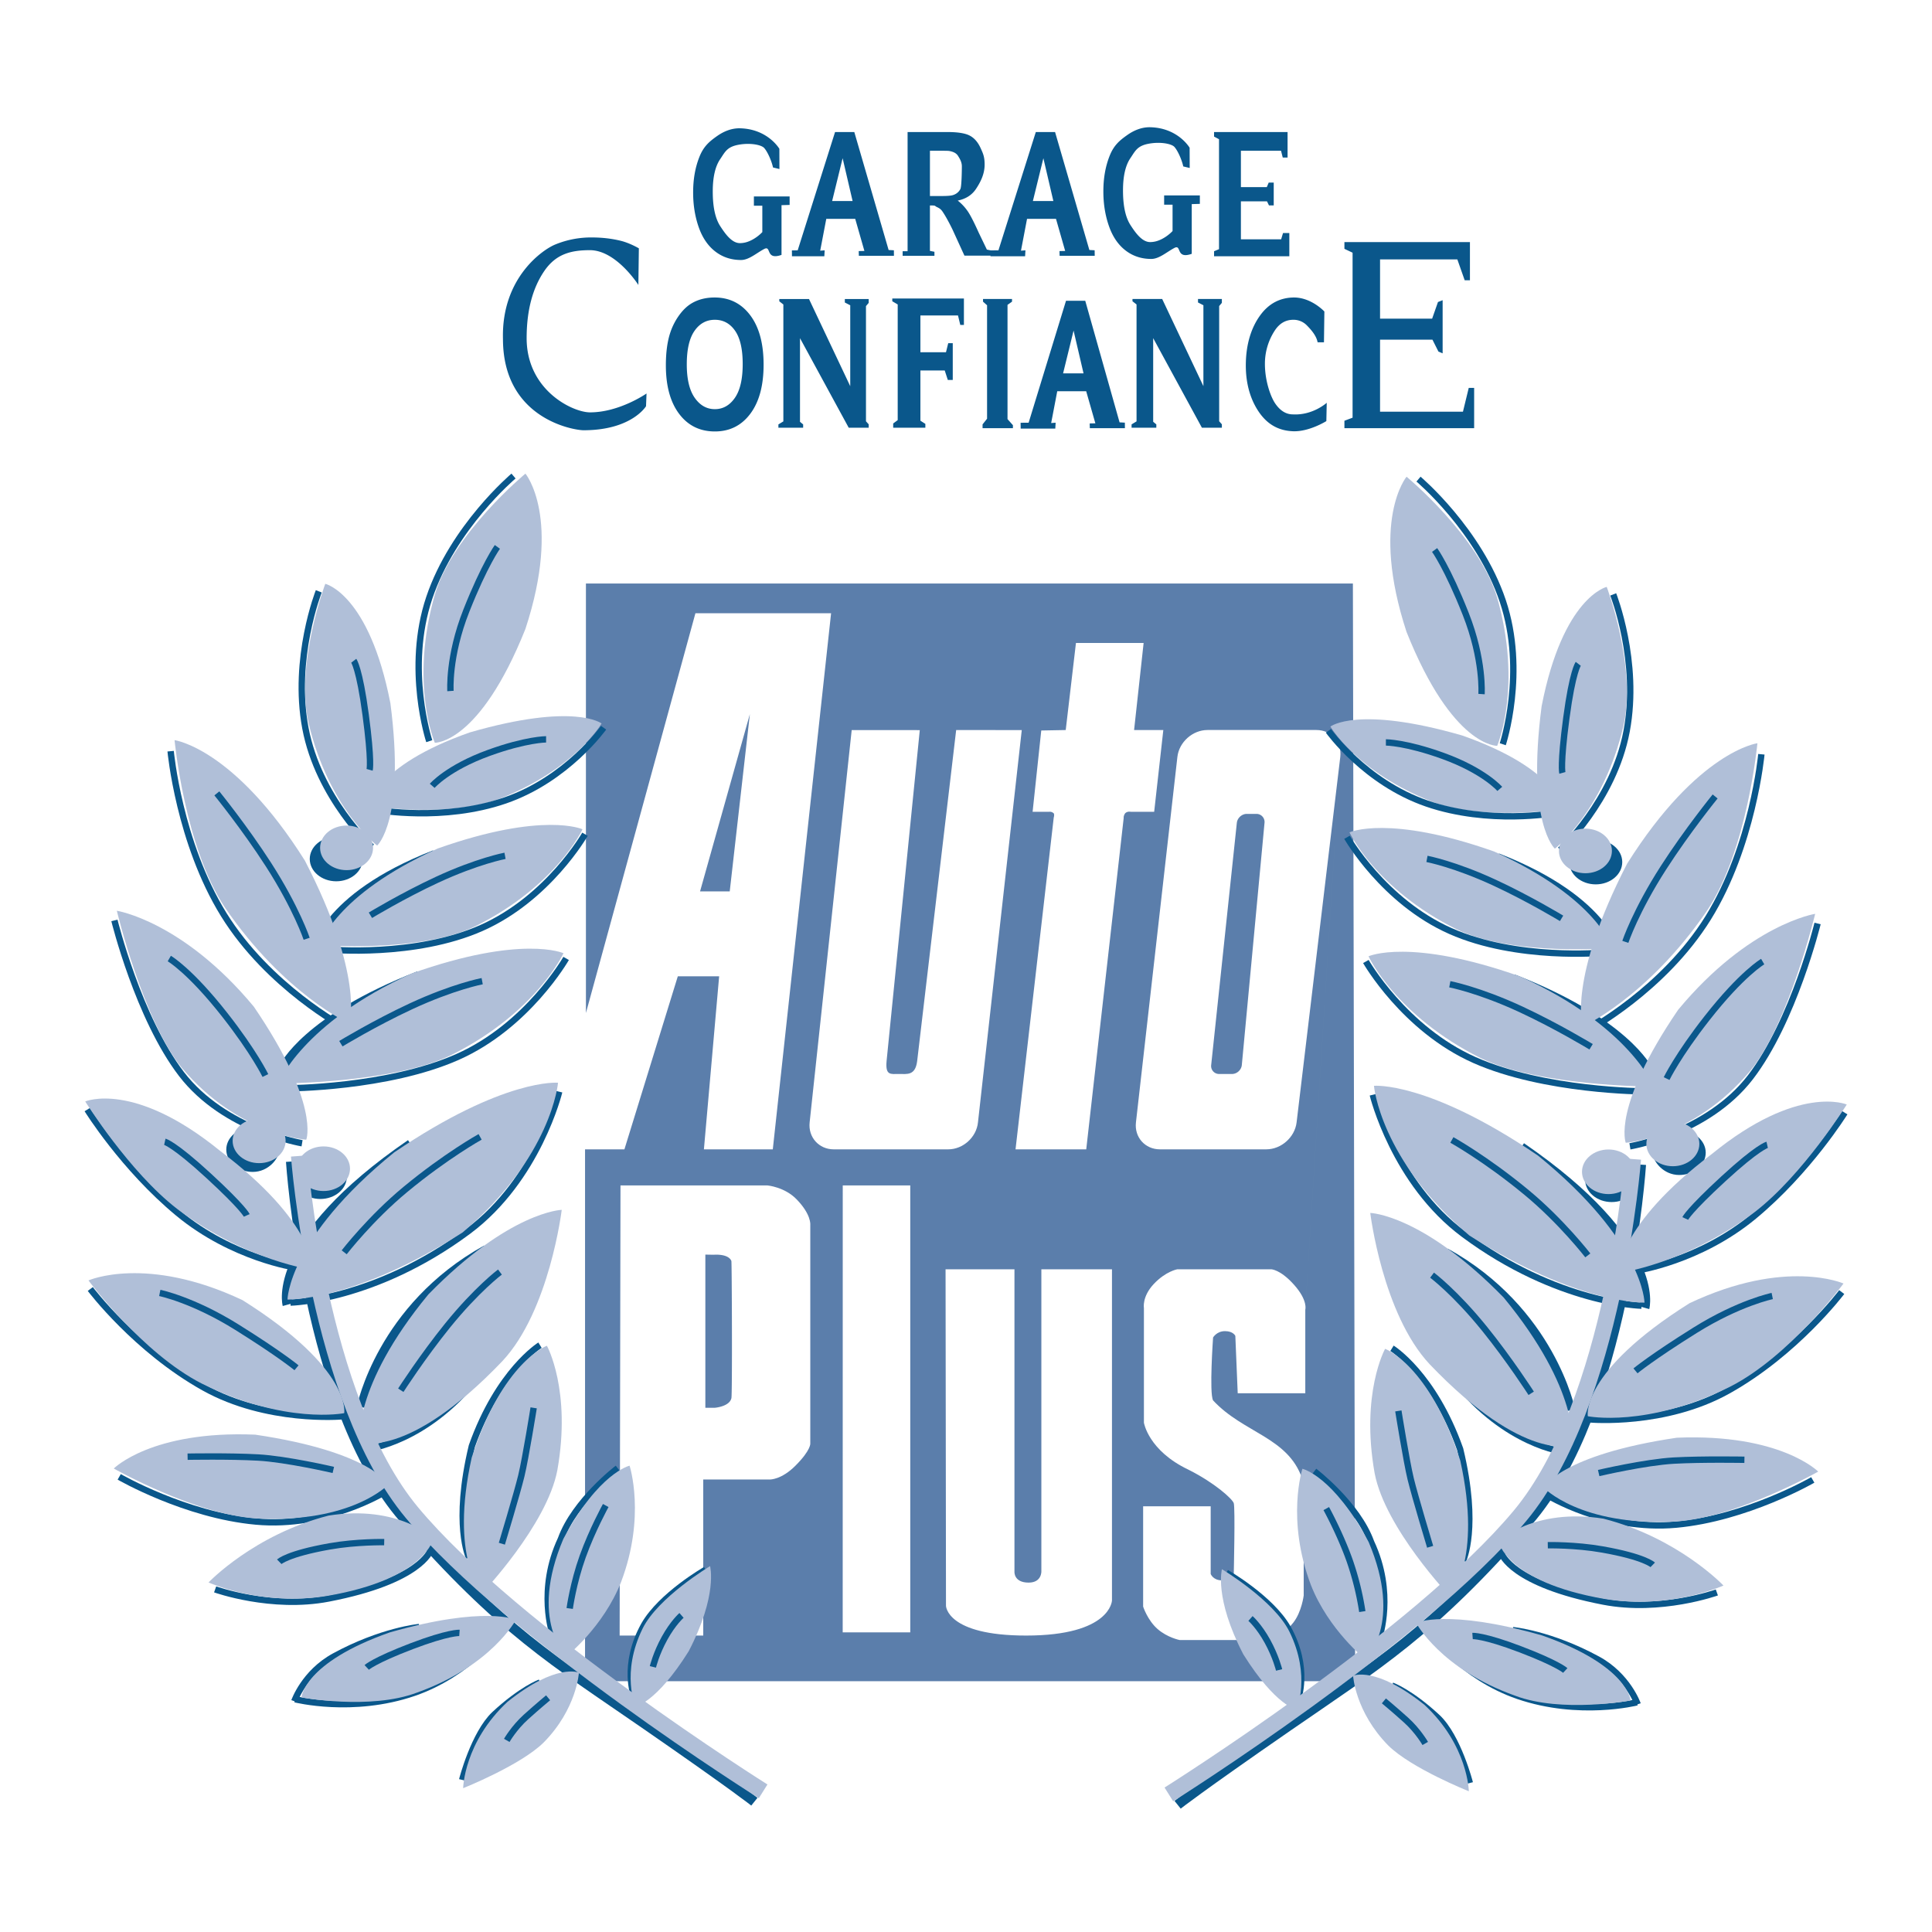 <!--?xml version="1.0" standalone="no"?--><svg xmlns="http://www.w3.org/2000/svg" viewBox="0 0 192.756 192.756"><title>Auto Plus - SVG vector logo - www.oklogos.com</title><path fill-rule="evenodd" clip-rule="evenodd" fill="#fff" d="M0 0h192.756v192.756H0V0z"/><path d="M58.458 58.218v42.847l10.924-39.881h13.536l-5.816 53.487h-6.873l1.52-17.264h-4.124l-5.327 17.264h-3.929v53.064h76.834l-.225-109.517h-76.52zm20.905 88.014c-1.404 1.408-2.538 1.377-2.538 1.377h-6.662v15.57h-8.341l.084-44.908h14.667s1.705.152 2.895 1.377c1.487 1.523 1.375 2.543 1.375 2.543v21.818c0 .001.089.653-1.48 2.223zm1.415-34.248l4.196-39.145 6.793.005-3.312 33.011c-.137 1.48.417 1.295 1.231 1.295.814 0 1.633.189 1.819-1.285l3.892-33.031 6.544.008-4.369 39.141c-.15 1.479-1.486 2.688-2.97 2.688H83.184c-1.484-.001-2.566-1.21-2.406-2.687zm10.04 50.877h-6.742l.005-44.59h6.736v44.59h.001zm20.123-3.175s-.119 3.494-8.564 3.494c-7.945 0-7.996-2.965-7.996-2.965l-.042-33.576h6.874v30.16s-.092 1.098 1.414 1.098c1.322 0 1.27-1.129 1.27-1.129v-30.129h7.045v33.047h-.001zm1.329-78.561c-.205.269-.16.49-.16.49l-3.736 33.056h-7.055l3.811-33.097s.076-.219.023-.403c-.211-.231-.482-.18-.482-.18h-1.648l.863-8.11 2.441-.045 1.02-8.685h6.752l-.951 8.685h2.916l-.912 8.156h-2.332c-.002-.002-.318-.075-.55.133zm17.959 49.539v8.34h-6.742l-.238-5.719s-.197-.477-1.031-.477c-.832 0-1.189.635-1.189.635s-.396 5.561 0 6.275c3.014 3.258 7.455 3.654 8.883 7.785.199 1.549.158 2.543.158 2.543v9.135s-.197 1.629-1.031 2.701c-.832 1.072-1.902 1.746-1.902 1.746h-9.438s-1.23-.238-2.221-1.111c-.992-.873-1.428-2.225-1.428-2.225v-10.008h6.74v6.752s.238.635 1.111.635c.871 0 1.189-.557 1.189-.557s.158-6.711 0-7.148-1.904-2.025-4.521-3.336c-4.004-1.906-4.441-4.688-4.441-4.688v-11.438s-.211-1.123.979-2.395 2.354-1.473 2.354-1.473h9.357s.912 0 2.301 1.562 1.11 2.466 1.11 2.466l3.49-55.147-4.359 36.471c-.178 1.475-1.535 2.682-3.02 2.682h-10.615c-1.482 0-2.561-1.207-2.393-2.684l4.135-36.467c.166-1.477 1.518-2.685 3.002-2.685h10.873c1.484 0 2.555 1.208 2.377 2.683l-3.49 55.147z" fill-rule="evenodd" clip-rule="evenodd" fill="#5b7eab"/><path fill-rule="evenodd" clip-rule="evenodd" fill="#5b7eab" d="M74.815 71.246l-4.97 17.687h2.961l2.009-17.687zM71.22 125.186l-.847-.014v15.281h.952s1.453-.113 1.645-.953c.101-.205.046-13.594 0-13.693-.31-.754-1.75-.621-1.75-.621zM125.344 81.202h-.951c-.494 0-.941.403-.994.896l-2.559 24.159a.794.794 0 0 0 .805.895h1.268c.494 0 .938-.402.984-.896l2.264-24.156a.808.808 0 0 0-.817-.898z"/><path d="M63.289 169.35s-1.269-3.205.978-7.229c1.692-2.967 6.133-5.508 6.133-5.508M29.365 169.73s.983-2.844 3.997-4.486c4.698-2.559 8.46-2.912 8.46-2.912" fill="none" stroke="#0a578b" stroke-width=".635" stroke-miterlimit="2.613"/><path d="M29.026 115.889s1.586 24.467 11.262 35.588 15.069 14.299 24.031 20.494c8.962 6.195 10.945 7.785 10.945 7.785m-39.17-39.354s1.974-9.896 12.442-15.697m-19.85 5.463s-1.765-6.344 12.3-16.006m-12.614-7.711s2.231-4.717 13.424-9.064m-10.311-2.231s.711-5.484 11.896-9.85" fill="none" stroke="#0a578b" stroke-width=".991" stroke-miterlimit="2.613"/><path d="M36.892 80.391s.309-3.915 9.979-7.318c10.473-3.021 13.149-.89 13.149-.89s-2.626 4.543-10.15 7.5c-5.218 1.983-12.978.708-12.978.708z" fill-rule="evenodd" clip-rule="evenodd" fill="#b0bfd8"/><path d="M60.22 72.604s-3.642 5.131-9.823 7.257c-6.181 2.127-12.715.952-12.715.952m5.145-6.867s-2.38-7.229 0-14.298c2.379-7.07 8.407-12.154 8.407-12.154" fill="none" stroke="#0a578b" stroke-width=".635" stroke-miterlimit="2.613"/><path d="M52.423 47.255s3.648 4.369 0 15.49c-4.6 11.519-9.042 11.359-9.042 11.359s-2.538-5.878 0-14.775c1.825-6.116 9.042-12.074 9.042-12.074z" fill-rule="evenodd" clip-rule="evenodd" fill="#b0bfd8"/><path d="M44.944 68.942s-.238-3.416 1.586-8.023 3.093-6.354 3.093-6.354m-12.53 29.924s-5.322-4.886-6.625-11.852c-1.304-6.967 1.336-13.641 1.336-13.641" fill="none" stroke="#0a578b" stroke-width=".635" stroke-miterlimit="2.613"/><path d="M32.454 58.247s4.366.997 6.495 11.911c1.524 11.686-1.321 14.205-1.321 14.205S32.8 80.67 30.781 72.116c-1.323-5.919 1.673-13.869 1.673-13.869z" fill-rule="evenodd" clip-rule="evenodd" fill="#b0bfd8"/><path d="M36.878 76.806s.227-.814-.396-5.481-1.189-5.401-1.189-5.401m19.192 7.84s-1.983 0-5.71 1.35c-4.094 1.483-5.653 3.288-5.653 3.288" fill="none" stroke="#0a578b" stroke-width=".635" stroke-miterlimit="2.613"/><path d="M33.547 87.927c1.459 0 2.643-.996 2.643-2.225s-1.183-2.224-2.643-2.224-2.642.996-2.642 2.224 1.182 2.225 2.642 2.225z" fill-rule="evenodd" clip-rule="evenodd" fill="#0a578b"/><path d="M34.578 86.815c1.459 0 2.642-.996 2.642-2.224 0-1.229-1.183-2.224-2.642-2.224s-2.642.996-2.642 2.224c0 1.228 1.183 2.224 2.642 2.224zM31.934 94.282s1.33-4.923 11.751-9.633c10.51-3.712 14.431-1.913 14.431-1.913s-2.578 5.628-10.665 9.664c-5.613 2.718-15.517 1.882-15.517 1.882z" fill-rule="evenodd" clip-rule="evenodd" fill="#b0bfd8"/><path d="M58.365 83.23s-3.656 6.4-10.321 9.352c-6.665 2.952-15.209 2.158-15.209 2.158m17.552-9.355s-2.753.521-6.768 2.383c-3.433 1.592-6.662 3.548-6.662 3.548" fill="none" stroke="#0a578b" stroke-width=".635" stroke-miterlimit="2.613"/><path d="M17.417 73.845s5.924.778 13.001 12.018c5.932 11.491 4.446 16.263 4.446 16.263s-6.485-2.914-12.42-11.578c-4.022-6.026-5.027-16.703-5.027-16.703z" fill-rule="evenodd" clip-rule="evenodd" fill="#b0bfd8"/><path d="M34.329 102.486s-7.548-4.033-12.004-11.231c-4.457-7.197-5.301-16.309-5.301-16.309m13.572 18.716s-1.03-3.08-3.812-7.402c-2.378-3.696-5.148-7.104-5.148-7.104" fill="none" stroke="#0a578b" stroke-width=".635" stroke-miterlimit="2.613"/><path d="M27.763 108.1s2.367-6.023 13.306-10.977c11.032-3.906 15.15-2.019 15.15-2.019s-2.702 5.912-11.19 10.154c-5.891 2.859-17.266 2.842-17.266 2.842z" fill-rule="evenodd" clip-rule="evenodd" fill="#b0bfd8"/><path d="M56.482 95.622s-3.834 6.724-10.83 9.827c-6.995 3.105-16.943 3.131-16.943 3.131m19.398-10.689s-2.891.549-7.104 2.508c-3.604 1.674-6.993 3.73-6.993 3.73m21.782 4.789s-2.113 8.75-9.086 13.928c-9.352 6.943-17.72 7.111-17.72 7.111" fill="none" stroke="#0a578b" stroke-width=".635" stroke-miterlimit="2.613"/><path d="M28.684 129.656s.063-6.1 10.647-14.684c10.981-7.455 16.344-6.947 16.344-6.947s-.604 7.373-9.518 14.934c-10.786 6.91-17.473 6.697-17.473 6.697z" fill-rule="evenodd" clip-rule="evenodd" fill="#b0bfd8"/><path d="M47.902 113.426s-3.393 1.881-7.456 5.244c-3.474 2.873-6.106 6.273-6.106 6.273m13.298 12.446c-5.129 6.488-10.893 7.15-10.893 7.15" fill="none" stroke="#0a578b" stroke-width=".635" stroke-miterlimit="2.613"/><path d="M35.878 143.871s-.771-5.473 6.86-14.727c8.114-8.303 13.306-8.438 13.306-8.438s-1.216 10.062-5.922 15.094c-9.516 9.956-14.244 8.071-14.244 8.071z" fill-rule="evenodd" clip-rule="evenodd" fill="#b0bfd8"/><path d="M49.879 126.912s-2.308 1.729-5.229 5.34c-2.497 3.09-4.662 6.451-4.662 6.451m13.889-4.492s-4.132 2.543-6.799 10.062c-1.88 7.838-.286 11.121-.286 11.121" fill="none" stroke="#0a578b" stroke-width=".635" stroke-miterlimit="2.613"/><path d="M48.089 158.961s-3.253-3.518-1.025-13.543c3.096-9.574 7.501-11.152 7.501-11.152s2.458 4.443 1.041 12.422c-1.052 5.494-7.517 12.273-7.517 12.273z" fill-rule="evenodd" clip-rule="evenodd" fill="#b0bfd8"/><path d="M53.243 140.461s-.806 5.031-1.229 6.779c-.423 1.746-1.943 6.777-1.943 6.777m11.555-7.535s-4.291 3.262-5.666 7.074c-2.379 5.084-.814 9.518-.814 9.518" fill="none" stroke="#0a578b" stroke-width=".635" stroke-miterlimit="2.613"/><path d="M56.521 165.244s-3.787-3.523-.317-11.703c3.542-6.619 6.609-7.309 6.609-7.309s1.644 5.035-.846 11.598c-1.771 4.51-5.446 7.414-5.446 7.414z" fill-rule="evenodd" clip-rule="evenodd" fill="#b0bfd8"/><path d="M60.434 150.205s-1.346 2.436-2.297 5.084-1.298 5.189-1.298 5.189" fill="none" stroke="#0a578b" stroke-width=".635" stroke-miterlimit="2.613"/><path d="M70.843 156.254s.797 2.865-2.135 8.496c-3.238 5.164-5.309 5.508-5.309 5.508s-1.458-3.344.709-7.766c1.53-3.123 6.735-6.238 6.735-6.238z" fill-rule="evenodd" clip-rule="evenodd" fill="#b0bfd8"/><path d="M65.139 166.305s.317-1.324 1.164-2.859c.846-1.537 1.692-2.277 1.692-2.277m-37.858-47.107s-7.729-1.287-12.035-6.91c-4.306-5.625-6.686-15.323-6.686-15.323" fill="none" stroke="#0a578b" stroke-width=".635" stroke-miterlimit="2.613"/><path d="M11.657 90.866s6.583 1.033 13.669 9.571c6.632 9.734 5.23 13.27 5.23 13.27s-6.75-.445-12.411-7.162c-3.849-4.682-6.488-15.679-6.488-15.679z" fill-rule="evenodd" clip-rule="evenodd" fill="#b0bfd8"/><path d="M26.478 107.305s-1.13-2.33-4.035-6.031c-3.49-4.449-5.552-5.641-5.552-5.641m33.206 66.978s-3.305 4.402-8.803 6.287c-6.101 2.092-11.844.637-11.844.637" fill="none" stroke="#0a578b" stroke-width=".635" stroke-miterlimit="2.613"/><path d="M30.077 169.352s.22-3.471 8.823-6.49c9.455-2.693 12.572-1.258 12.572-1.258s-2.419 4.607-9.869 7.266c-4.642 1.765-11.526.482-11.526.482z" fill-rule="evenodd" clip-rule="evenodd" fill="#b0bfd8"/><path d="M45.84 162.914s-1.081-.076-4.759 1.324c-3.754 1.43-4.494 2.119-4.494 2.119m9.522 11.225s1.172-4.6 3.234-6.547c2.697-2.502 4.531-3.166 4.531-3.166" fill="none" stroke="#0a578b" stroke-width=".635" stroke-miterlimit="2.613"/><path d="M46.208 178.408s.081-4.584 4.43-8.621c4.888-3.912 7.12-2.904 7.12-2.904s-.21 3.605-3.512 6.961c-2.306 2.281-8.038 4.564-8.038 4.564z" fill-rule="evenodd" clip-rule="evenodd" fill="#b0bfd8"/><path d="M54.684 169.389s-1.021.846-2.21 1.918-1.914 2.332-1.914 2.332" fill="none" stroke="#0a578b" stroke-width=".635" stroke-miterlimit="2.613"/><path d="M25.219 116.922c1.579 0 2.643-1.357 2.643-2.225 0-1.229-1.183-2.225-2.643-2.225-1.459 0-2.643.996-2.643 2.225s1.184 2.225 2.643 2.225z" fill-rule="evenodd" clip-rule="evenodd" fill="#0a578b"/><path d="M25.854 116.047c1.459 0 2.642-.996 2.642-2.223 0-1.229-1.183-2.225-2.642-2.225-1.459 0-2.643.996-2.643 2.225 0 1.227 1.184 2.223 2.643 2.223z" fill-rule="evenodd" clip-rule="evenodd" fill="#b0bfd8"/><path d="M31.96 119.623c1.459 0 2.643-.996 2.643-2.225s-1.183-2.225-2.643-2.225c-1.459 0-2.642.996-2.642 2.225s1.183 2.225 2.642 2.225z" fill-rule="evenodd" clip-rule="evenodd" fill="#0a578b"/><path d="M32.278 118.828c1.459 0 2.643-.996 2.643-2.225s-1.183-2.225-2.643-2.225c-1.459 0-2.642.996-2.642 2.225s1.183 2.225 2.642 2.225z" fill-rule="evenodd" clip-rule="evenodd" fill="#b0bfd8"/><path d="M29.839 115.332s1.822 24.266 11.262 35.588c10.132 12.154 35.036 27.803 35.036 27.803" fill="none" stroke="#b0bfd8" stroke-width="1.621" stroke-miterlimit="2.613"/><path d="M29.462 126.453s-6.245-.906-11.698-5.422c-5.454-4.518-9.055-10.328-9.055-10.328" fill="none" stroke="#0a578b" stroke-width=".635" stroke-miterlimit="2.613"/><path d="M8.504 109.891s4.846-2.086 13.457 4.934c9.524 7.182 9.287 11.867 9.287 11.867s-6.558-.803-13.576-6.082c-4.799-3.7-9.168-10.719-9.168-10.719z" fill-rule="evenodd" clip-rule="evenodd" fill="#b0bfd8"/><path d="M24.619 121.26s-.347-.771-3.808-3.957-4.366-3.387-4.366-3.387m17.629 27.393s-7.427.648-13.717-2.863c-6.8-3.797-11.348-9.842-11.348-9.842" fill="none" stroke="#0a578b" stroke-width=".635" stroke-miterlimit="2.613"/><path d="M8.828 127.748s5.764-2.564 15.361 1.963c10.965 6.893 10.152 11.279 10.152 11.279s-5.869 1.191-14.207-2.951c-5.938-3.021-11.306-10.291-11.306-10.291z" fill-rule="evenodd" clip-rule="evenodd" fill="#b0bfd8"/><path d="M29.582 136.463s-1.643-1.363-5.948-4.051c-4.39-2.742-7.693-3.416-7.693-3.416m22.497 19.832s-5.807 3.629-12.915 2.975c-7.047-.646-13.628-4.457-13.628-4.457" fill="none" stroke="#0a578b" stroke-width=".635" stroke-miterlimit="2.613"/><path d="M11.352 146.514s3.769-3.807 14.108-3.379c11.64 1.725 13.282 4.977 13.282 4.977s-3.616 3.871-13.139 3.383c-6.046-.345-14.251-4.981-14.251-4.981z" fill-rule="evenodd" clip-rule="evenodd" fill="#b0bfd8"/><path d="M33.256 146.656s-4.653-1.082-7.508-1.24c-2.855-.16-7.032-.082-7.032-.082m24.216 9.373s-.945 2.998-10.146 4.773c-5.716 1.104-11.321-.908-11.321-.908" fill="none" stroke="#0a578b" stroke-width=".635" stroke-miterlimit="2.613"/><path d="M20.808 157.881s4.517-4.764 11.973-6.67c6.926-1.111 10.478 2.25 10.478 2.25s-.749 4.053-10.531 5.748c-6.61 1.111-11.92-1.328-11.92-1.328z" fill-rule="evenodd" clip-rule="evenodd" fill="#b0bfd8"/><path d="M38.332 153.859s-2.75-.053-5.446.424c-4.211.744-5.023 1.535-5.023 1.535m101.604 13.838s1.27-3.203-.979-7.229c-1.691-2.965-6.133-5.508-6.133-5.508m41.038 13.118s-.984-2.844-3.998-4.484c-4.697-2.559-8.461-2.912-8.461-2.912" fill="none" stroke="#0a578b" stroke-width=".635" stroke-miterlimit="2.613"/><path d="M163.73 116.195s-1.586 24.467-11.264 35.588c-9.676 11.121-15.068 14.299-24.031 20.494-8.961 6.197-10.945 7.785-10.945 7.785m39.172-39.353s-1.975-9.896-12.443-15.695m19.851 5.461s1.764-6.344-12.301-16.006m12.616-7.711s-2.232-4.717-13.424-9.064m10.31-2.231s-.711-5.484-11.896-9.85" fill="none" stroke="#0a578b" stroke-width=".991" stroke-miterlimit="2.613"/><path d="M155.863 80.698s-.309-3.915-9.979-7.318c-10.473-3.02-13.148-.89-13.148-.89s2.625 4.543 10.15 7.5c5.218 1.983 12.977.708 12.977.708z" fill-rule="evenodd" clip-rule="evenodd" fill="#b0bfd8"/><path d="M132.537 72.912s3.641 5.131 9.822 7.258c6.182 2.126 12.715.952 12.715.952m-5.144-6.869s2.379-7.229 0-14.299c-2.379-7.069-8.406-12.153-8.406-12.153" fill="none" stroke="#0a578b" stroke-width=".635" stroke-miterlimit="2.613"/><path d="M140.332 47.562s-3.648 4.369 0 15.49c4.602 11.519 9.043 11.359 9.043 11.359s2.537-5.878 0-14.775c-1.824-6.115-9.043-12.074-9.043-12.074z" fill-rule="evenodd" clip-rule="evenodd" fill="#b0bfd8"/><path d="M147.812 69.249s.238-3.416-1.586-8.022c-1.824-4.607-3.094-6.355-3.094-6.355m12.53 29.924s5.322-4.886 6.627-11.853c1.303-6.966-1.338-13.64-1.338-13.64" fill="none" stroke="#0a578b" stroke-width=".635" stroke-miterlimit="2.613"/><path d="M160.303 58.553s-4.367.997-6.496 11.912c-1.523 11.686 1.322 14.206 1.322 14.206s4.828-3.693 6.846-12.248c1.322-5.919-1.672-13.87-1.672-13.87z" fill-rule="evenodd" clip-rule="evenodd" fill="#b0bfd8"/><path d="M155.877 77.113s-.225-.814.398-5.481c.621-4.667 1.189-5.402 1.189-5.402m-19.193 7.841s1.982 0 5.709 1.35c4.096 1.483 5.654 3.288 5.654 3.288" fill="none" stroke="#0a578b" stroke-width=".635" stroke-miterlimit="2.613"/><path d="M159.209 88.234c-1.459 0-2.643-.996-2.643-2.224 0-1.228 1.184-2.224 2.643-2.224s2.643.996 2.643 2.224c0 1.228-1.184 2.224-2.643 2.224z" fill-rule="evenodd" clip-rule="evenodd" fill="#0a578b"/><path d="M158.178 87.122c-1.459 0-2.643-.996-2.643-2.224s1.184-2.225 2.643-2.225 2.643.996 2.643 2.225-1.184 2.224-2.643 2.224zM160.822 94.589s-1.33-4.924-11.752-9.634c-10.508-3.712-14.43-1.912-14.43-1.912s2.578 5.628 10.664 9.663c5.614 2.719 15.518 1.883 15.518 1.883z" fill-rule="evenodd" clip-rule="evenodd" fill="#b0bfd8"/><path d="M134.391 83.537s3.656 6.4 10.32 9.352c6.666 2.952 15.211 2.158 15.211 2.158m-17.553-9.355s2.754.521 6.768 2.384c3.434 1.592 6.662 3.548 6.662 3.548" fill="none" stroke="#0a578b" stroke-width=".635" stroke-miterlimit="2.613"/><path d="M175.338 74.152s-5.924.778-13 12.018c-5.932 11.491-4.445 16.262-4.445 16.262s6.484-2.914 12.418-11.578c4.023-6.025 5.027-16.702 5.027-16.702z" fill-rule="evenodd" clip-rule="evenodd" fill="#b0bfd8"/><path d="M158.428 102.793s7.547-4.033 12.004-11.23 5.301-16.309 5.301-16.309M162.16 93.969s1.029-3.08 3.811-7.402c2.379-3.696 5.148-7.104 5.148-7.104" fill="none" stroke="#0a578b" stroke-width=".635" stroke-miterlimit="2.613"/><path d="M164.992 108.408s-2.367-6.025-13.305-10.979c-11.033-3.905-15.15-2.019-15.15-2.019s2.701 5.912 11.189 10.156c5.891 2.858 17.266 2.842 17.266 2.842z" fill-rule="evenodd" clip-rule="evenodd" fill="#b0bfd8"/><path d="M136.273 95.929s3.836 6.723 10.83 9.829c6.996 3.104 16.943 3.129 16.943 3.129m-19.398-10.688s2.891.549 7.105 2.506c3.604 1.676 6.992 3.732 6.992 3.732m-21.78 4.79s2.113 8.75 9.086 13.926c9.352 6.945 17.719 7.113 17.719 7.113" fill="none" stroke="#0a578b" stroke-width=".635" stroke-miterlimit="2.613"/><path d="M164.072 129.963s-.064-6.098-10.646-14.684c-10.982-7.455-16.346-6.947-16.346-6.947s.605 7.373 9.52 14.934c10.785 6.91 17.472 6.697 17.472 6.697z" fill-rule="evenodd" clip-rule="evenodd" fill="#b0bfd8"/><path d="M144.854 113.732s3.393 1.881 7.455 5.244c3.475 2.875 6.107 6.275 6.107 6.275m-13.299 12.446c5.129 6.486 10.893 7.148 10.893 7.148" fill="none" stroke="#0a578b" stroke-width=".635" stroke-miterlimit="2.613"/><path d="M156.879 144.178s.77-5.473-6.861-14.727c-8.113-8.303-13.307-8.436-13.307-8.436s1.217 10.061 5.922 15.092c9.517 9.957 14.246 8.071 14.246 8.071z" fill-rule="evenodd" clip-rule="evenodd" fill="#b0bfd8"/><path d="M142.877 127.221s2.309 1.727 5.229 5.34c2.498 3.088 4.662 6.449 4.662 6.449m-13.889-4.49s4.133 2.541 6.799 10.061c1.881 7.838.287 11.123.287 11.123" fill="none" stroke="#0a578b" stroke-width=".635" stroke-miterlimit="2.613"/><path d="M144.666 159.268s3.254-3.516 1.025-13.543c-3.096-9.574-7.5-11.152-7.5-11.152s-2.459 4.445-1.041 12.422c1.051 5.493 7.516 12.273 7.516 12.273z" fill-rule="evenodd" clip-rule="evenodd" fill="#b0bfd8"/><path d="M139.514 140.768s.807 5.031 1.229 6.779c.424 1.748 1.943 6.777 1.943 6.777m-11.555-7.535s4.289 3.262 5.664 7.076c2.381 5.084.814 9.516.814 9.516" fill="none" stroke="#0a578b" stroke-width=".635" stroke-miterlimit="2.613"/><path d="M136.234 165.553s3.787-3.525.318-11.703c-3.543-6.621-6.609-7.309-6.609-7.309s-1.645 5.033.846 11.598c1.772 4.507 5.445 7.414 5.445 7.414z" fill-rule="evenodd" clip-rule="evenodd" fill="#b0bfd8"/><path d="M132.322 150.512s1.346 2.438 2.297 5.084a28.738 28.738 0 0 1 1.299 5.191" fill="none" stroke="#0a578b" stroke-width=".635" stroke-miterlimit="2.613"/><path d="M121.914 156.561s-.797 2.865 2.135 8.496c3.238 5.164 5.309 5.508 5.309 5.508s1.459-3.344-.709-7.766c-1.532-3.123-6.735-6.238-6.735-6.238z" fill-rule="evenodd" clip-rule="evenodd" fill="#b0bfd8"/><path d="M127.617 166.611s-.318-1.324-1.164-2.859-1.691-2.277-1.691-2.277m37.857-47.106s7.73-1.285 12.035-6.91c4.307-5.625 6.686-15.322 6.686-15.322" fill="none" stroke="#0a578b" stroke-width=".635" stroke-miterlimit="2.613"/><path d="M181.1 91.173s-6.584 1.033-13.67 9.571c-6.633 9.734-5.229 13.27-5.229 13.27s6.748-.443 12.41-7.162c3.85-4.682 6.489-15.679 6.489-15.679z" fill-rule="evenodd" clip-rule="evenodd" fill="#b0bfd8"/><path d="M166.277 107.611s1.131-2.33 4.035-6.031c3.49-4.449 5.553-5.641 5.553-5.641m-33.205 66.979s3.305 4.404 8.803 6.289c6.1 2.09 11.844.635 11.844.635" fill="none" stroke="#0a578b" stroke-width=".635" stroke-miterlimit="2.613"/><path d="M162.68 169.658s-.221-3.471-8.822-6.488c-9.455-2.695-12.572-1.258-12.572-1.258s2.418 4.607 9.867 7.264c4.642 1.765 11.527.482 11.527.482z" fill-rule="evenodd" clip-rule="evenodd" fill="#b0bfd8"/><path d="M146.916 163.223s1.08-.078 4.758 1.324c3.754 1.43 4.494 2.117 4.494 2.117m-9.522 11.225s-1.172-4.6-3.234-6.545c-2.695-2.504-4.531-3.168-4.531-3.168" fill="none" stroke="#0a578b" stroke-width=".635" stroke-miterlimit="2.613"/><path d="M146.547 178.715s-.08-4.584-4.43-8.621c-4.889-3.912-7.119-2.904-7.119-2.904s.209 3.605 3.512 6.961c2.306 2.281 8.037 4.564 8.037 4.564z" fill-rule="evenodd" clip-rule="evenodd" fill="#b0bfd8"/><path d="M138.072 169.697s1.021.844 2.211 1.916 1.914 2.332 1.914 2.332" fill="none" stroke="#0a578b" stroke-width=".635" stroke-miterlimit="2.613"/><path d="M167.537 117.229c-1.58 0-2.643-1.357-2.643-2.225 0-1.229 1.184-2.225 2.643-2.225s2.643.996 2.643 2.225-1.184 2.225-2.643 2.225z" fill-rule="evenodd" clip-rule="evenodd" fill="#0a578b"/><path d="M166.902 116.355c-1.459 0-2.643-.996-2.643-2.225s1.184-2.225 2.643-2.225 2.643.996 2.643 2.225-1.184 2.225-2.643 2.225z" fill-rule="evenodd" clip-rule="evenodd" fill="#b0bfd8"/><path d="M160.795 119.93c-1.459 0-2.643-.996-2.643-2.225s1.184-2.225 2.643-2.225 2.643.996 2.643 2.225-1.184 2.225-2.643 2.225z" fill-rule="evenodd" clip-rule="evenodd" fill="#0a578b"/><path d="M160.479 119.135c-1.459 0-2.643-.996-2.643-2.225s1.184-2.225 2.643-2.225 2.643.996 2.643 2.225-1.184 2.225-2.643 2.225z" fill-rule="evenodd" clip-rule="evenodd" fill="#b0bfd8"/><path d="M162.916 115.641s-1.822 24.264-11.262 35.586c-10.131 12.154-35.035 27.803-35.035 27.803" fill="none" stroke="#b0bfd8" stroke-width="1.621" stroke-miterlimit="2.613"/><path d="M163.293 126.762s6.246-.908 11.699-5.424 9.055-10.326 9.055-10.326" fill="none" stroke="#0a578b" stroke-width=".635" stroke-miterlimit="2.613"/><path d="M184.252 110.197s-4.846-2.086-13.457 4.934C161.271 122.312 161.51 127 161.51 127s6.557-.805 13.574-6.084c4.799-3.699 9.168-10.719 9.168-10.719z" fill-rule="evenodd" clip-rule="evenodd" fill="#b0bfd8"/><path d="M168.137 121.566s.348-.77 3.809-3.957c3.461-3.186 4.365-3.387 4.365-3.387m-17.629 27.393s7.428.648 13.717-2.863c6.801-3.795 11.35-9.842 11.35-9.842" fill="none" stroke="#0a578b" stroke-width=".635" stroke-miterlimit="2.613"/><path d="M183.928 128.057s-5.764-2.566-15.359 1.961c-10.967 6.893-10.152 11.279-10.152 11.279s5.869 1.193 14.207-2.951c5.937-3.022 11.304-10.289 11.304-10.289z" fill-rule="evenodd" clip-rule="evenodd" fill="#b0bfd8"/><path d="M163.174 136.77s1.645-1.363 5.949-4.051c4.389-2.74 7.693-3.416 7.693-3.416m-22.498 19.832s5.807 3.629 12.914 2.977c7.047-.648 13.629-4.459 13.629-4.459" fill="none" stroke="#0a578b" stroke-width=".635" stroke-miterlimit="2.613"/><path d="M181.404 146.822s-3.768-3.809-14.107-3.381c-11.641 1.725-13.283 4.977-13.283 4.977s3.617 3.871 13.141 3.383c6.044-.342 14.249-4.979 14.249-4.979z" fill-rule="evenodd" clip-rule="evenodd" fill="#b0bfd8"/><path d="M159.5 146.965s4.652-1.084 7.508-1.242 7.033-.082 7.033-.082m-24.217 9.373s.945 2.998 10.146 4.775c5.715 1.104 11.32-.91 11.32-.91" fill="none" stroke="#0a578b" stroke-width=".635" stroke-miterlimit="2.613"/><path d="M171.949 158.188s-4.518-4.762-11.973-6.67c-6.928-1.111-10.479 2.25-10.479 2.25s.748 4.053 10.531 5.748c6.611 1.111 11.921-1.328 11.921-1.328z" fill-rule="evenodd" clip-rule="evenodd" fill="#b0bfd8"/><path d="M154.424 154.166s2.75-.053 5.445.424c4.211.744 5.023 1.535 5.023 1.535" fill="none" stroke="#0a578b" stroke-width=".635" stroke-miterlimit="2.613"/><path d="M75.216 20.525v-.923h3.565v.844l-.809.024v4.961c-1.636.576-.977-.989-1.734-.587-.757.401-1.523 1.097-2.299 1.097-.986 0-1.846-.283-2.579-.851-.733-.567-1.284-1.378-1.653-2.433-.368-1.055-.553-2.203-.553-3.443 0-1.346.206-2.497.618-3.543.412-1.046.97-1.533 1.763-2.091.605-.429 1.403-.802 2.304-.779 2.774.07 3.918 2.045 3.918 2.045l.007 2.018-.641-.154c-.133-.632-.538-1.562-.884-1.947-.277-.309-1.368-.536-2.542-.323-1.174.213-1.358.722-1.85 1.446-.491.724-.736 1.798-.736 3.222 0 1.537.249 2.688.748 3.457s1.152 1.692 1.96 1.692c.4 0 .8-.107 1.203-.321a4.01 4.01 0 0 0 1.035-.78v-2.63h-.841v-.001zM83.022 20.058l1.047-4.271.995 4.271h-2.042zm6.162 4.913l-.526-.028-3.424-11.77h-1.92l-3.729 11.803-.577.007.007.583h3.229l.033-.59-.445.034.606-3.174h2.888l.916 3.201-.567.012.014.471h3.5l-.005-.549zM92.779 15.042h1.159c.765 0 .729.015.883.044.306.07.588.193.756.458.168.266.387.615.387 1.046 0 .385-.019 2.012-.146 2.269a1.2 1.2 0 0 1-.574.542c-.226.105-.476.157-1.382.157H92.78v-4.516h-.001zm.45 10.479v-.401l-.45-.09V20.5h.161c.438 0 .307.048.509.145.201.096.392.184.572.443s.514.798 1.003 1.796l1.199 2.623h2.748l-.018-.504-.492-.101-.826-1.716c-.449-1.002-.808-1.7-1.073-2.093a4.924 4.924 0 0 0-1.009-1.082c.817-.164 1.431-.561 1.841-1.191.412-.63.842-1.428.842-2.395 0-.762-.137-1.078-.41-1.67-.273-.592-.639-1.003-1.093-1.234-.455-.231-1.185-.348-2.189-.348H90.55v11.891l-.494.002v.455h3.173zM121.127 25.567v-.501l.494-.206V13.89l-.494-.263v-.454h7.334v2.545h-.481l-.171-.676h-4.004v3.626h2.584l.191-.451h.5v2.276h-.475l-.197-.406h-2.603v3.79h4.015l.188-.63h.629v2.32h-7.51z" fill-rule="evenodd" clip-rule="evenodd" fill="#0a578b"/><path d="M103.051 20.057l1.047-4.271.996 4.271h-2.043zm6.162 4.913l-.527-.028-3.422-11.77h-1.92l-3.729 11.803-.803.007.008.584h3.455l.033-.59-.445.034.605-3.174h2.889l.916 3.202-.568.012.014.472h3.502l-.008-.552zM116.146 20.42v-.924h3.564v.844l-.809.024v4.961c-1.637.576-.977-.989-1.734-.587-.756.401-1.521 1.097-2.299 1.097-.986 0-1.846-.284-2.578-.851-.734-.567-1.285-1.378-1.652-2.433-.369-1.055-.555-2.203-.555-3.443 0-1.346.207-2.497.619-3.543.412-1.046.969-1.533 1.764-2.091.604-.429 1.402-.802 2.303-.779 2.775.07 3.92 2.045 3.92 2.045l.008 2.019-.643-.154c-.133-.632-.537-1.562-.883-1.947-.277-.309-1.369-.536-2.543-.323-1.174.213-1.359.723-1.85 1.446s-.736 1.798-.736 3.222c0 1.537.25 2.688.748 3.457s1.152 1.692 1.959 1.692c.4 0 .801-.107 1.203-.321a4.027 4.027 0 0 0 1.035-.78V20.42h-.841zM69.29 33.013c.514-.739 1.19-1.108 2.03-1.108.839 0 1.512.365 2.019 1.095.507.729.76 1.836.76 3.319 0 1.501-.26 2.626-.781 3.377-.521.75-1.187 1.125-1.998 1.125-.812 0-1.481-.378-2.009-1.134-.528-.756-.791-1.867-.791-3.333 0-1.489.256-2.603.77-3.341zm-1.534 8.274c.883 1.173 2.071 1.759 3.566 1.759 1.477 0 2.656-.589 3.538-1.768s1.324-2.811 1.324-4.897c0-2.104-.444-3.746-1.334-4.928-.889-1.182-2.074-1.772-3.555-1.772-.819 0-1.541.171-2.167.512-.471.253-.904.641-1.299 1.164a6.365 6.365 0 0 0-.936 1.772c-.306.894-.459 1.999-.459 3.315-.001 2.056.44 3.67 1.322 4.843zM89.114 42.672v-.421l.45-.336v-11.54l-.54-.317v-.274h7.146v2.634h-.363l-.228-.945h-3.75v3.669h2.552l.223-.901h.453v3.67h-.493l-.307-.945h-2.428v5.007l.494.318v.381h-3.209zM98.031 42.717v-.376l.449-.566v-11.32l-.404-.358v-.268h2.893v.268l-.449.318v11.399l.539.606v.297h-3.028zM112.898 42.672v-.331l.495-.301V30.375l-.405-.317v-.229h2.963l4.113 8.697v-8.071l-.539-.278v-.348h2.381v.387l-.269.318v11.495l.269.302v.341h-1.992l-4.861-8.936v8.343l.314.262v.331h-2.469zM132.369 40.186l-.039 1.827s-1.705 1.072-3.316 1.013c-1.336-.049-2.434-.585-3.295-1.755-.859-1.171-1.424-2.772-1.424-4.803 0-2.148.566-3.816 1.432-5.004.863-1.188 2-1.783 3.408-1.783 1.727.02 2.998 1.398 2.998 1.398l-.041 3.07h-.635c-.119-.668-.672-1.276-1.051-1.663a1.85 1.85 0 0 0-1.377-.581c-.746 0-1.352.344-1.816 1.031a6.04 6.04 0 0 0-1.012 3.384c0 1.632.543 3.2 1 3.894.457.693 1.053 1.129 1.783 1.129 1.996.114 3.385-1.157 3.385-1.157zM106.064 37.253l1.047-4.271.994 4.271h-2.041zm6.163 4.914l-.527-.028-3.424-12.13h-1.92l-3.729 12.164-.801.006.008.584h3.453l.033-.59-.445.034.607-3.174h2.887l.916 3.202-.566.012.014.472h3.5l-.006-.552zM134.133 42.72v-.741l.814-.306V25.212l-.814-.387v-.672h12.523v3.811h-.523l-.733-2.081h-7.712v5.907h5.197l.582-1.658.465-.18v5.302l-.42-.18-.596-1.185h-5.228v7.186h8.271l.578-2.374h.539v4.019h-12.943zM77.661 42.675v-.331l.495-.302V30.379l-.405-.318v-.229h2.963l4.115 8.698v-8.072l-.54-.278v-.348h2.38v.388l-.27.318v11.494l.27.302v.341h-1.991l-4.862-8.936v8.344l.314.261v.331h-2.469zM64.505 39.259l-.051 1.269s-1.429 2.398-6.232 2.398c-.958 0-8.041-1.125-8.041-9.111-.163-6.154 4.048-8.958 5.225-9.424a9.347 9.347 0 0 1 3.642-.7c1.024 0 1.988.112 2.893.335s1.798.75 1.798.75l-.049 3.654s-2.197-3.47-4.834-3.47c-1.865 0-3.385.365-4.556 2.084-1.172 1.72-1.757 3.952-1.757 6.696 0 5.201 4.599 7.402 6.325 7.402 2.94.001 5.637-1.883 5.637-1.883z" fill-rule="evenodd" clip-rule="evenodd" fill="#0a578b"/></svg>